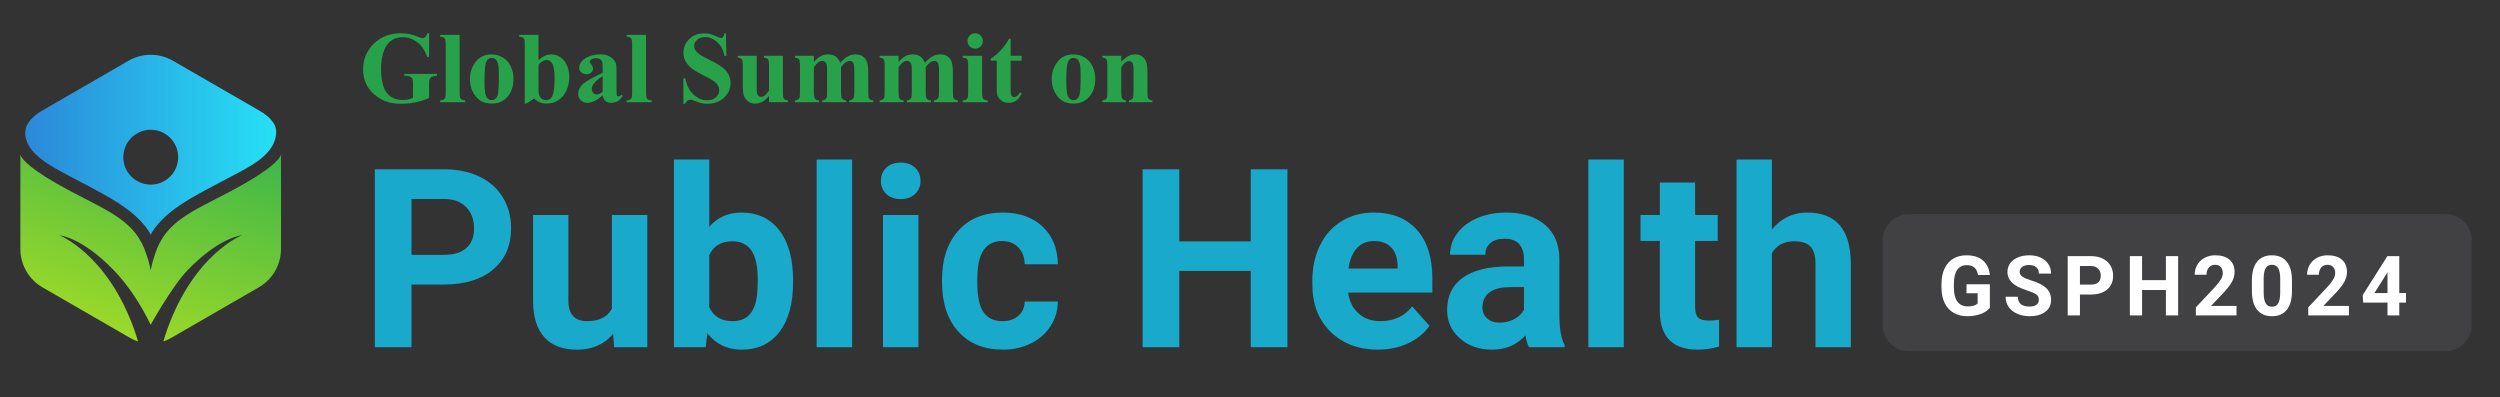 <?xml version="1.0" encoding="utf-8"?>
<!-- Generator: Adobe Illustrator 14.0.0, SVG Export Plug-In . SVG Version: 6.00 Build 43363)  -->
<!DOCTYPE svg PUBLIC "-//W3C//DTD SVG 1.1//EN" "http://www.w3.org/Graphics/SVG/1.1/DTD/svg11.dtd">
<svg version="1.1" id="Layer_1" xmlns="http://www.w3.org/2000/svg" xmlns:xlink="http://www.w3.org/1999/xlink" x="0px" y="0px"
	 width="959.131px" height="152.426px" viewBox="0 0 959.131 152.426" enable-background="new 0 0 959.131 152.426"
	 xml:space="preserve">
<rect x="0" y="0" width="959.131" height="152.426" fill="#333333" stroke="none"/>
<g>
	<g>
		<g>
			<path fill="#19AACB" d="M157.873,109.158v24.047h-14.063v-68.25h26.625c5.125,0,9.633,0.938,13.523,2.813s6.883,4.54,8.977,7.992
				c2.093,3.453,3.141,7.383,3.141,11.789c0,6.688-2.29,11.961-6.867,15.82c-4.578,3.859-10.915,5.789-19.008,5.789H157.873z
				 M157.873,97.768h12.563c3.719,0,6.555-0.875,8.508-2.625c1.953-1.75,2.93-4.25,2.93-7.5c0-3.344-0.984-6.047-2.953-8.109
				s-4.688-3.125-8.156-3.188h-12.891V97.768z"/>
			<path fill="#19AACB" d="M235.217,128.049c-3.344,4.063-7.969,6.094-13.875,6.094c-5.438,0-9.586-1.563-12.445-4.688
				s-4.32-7.703-4.383-13.734V82.486h13.547v32.804c0,5.287,2.406,7.931,7.219,7.931c4.594,0,7.75-1.596,9.469-4.787V82.486h13.594
				v50.719h-12.75L235.217,128.049z"/>
			<path fill="#19AACB" d="M304.264,108.314c0,8.125-1.734,14.461-5.203,19.008s-8.313,6.82-14.531,6.82
				c-5.5,0-9.891-2.109-13.172-6.328l-0.609,5.391h-12.188v-72h13.547v25.828c3.125-3.656,7.234-5.484,12.328-5.484
				c6.188,0,11.039,2.273,14.555,6.82s5.273,10.945,5.273,19.195V108.314z M290.717,107.33c0-5.125-0.813-8.867-2.438-11.227
				c-1.625-2.359-4.047-3.539-7.266-3.539c-4.313,0-7.282,1.766-8.906,5.297v20.016c1.656,3.563,4.656,5.344,9,5.344
				c4.375,0,7.25-2.156,8.625-6.469C290.389,114.689,290.717,111.549,290.717,107.33z"/>
			<path fill="#19AACB" d="M326.904,133.205h-13.594v-72h13.594V133.205z"/>
			<path fill="#19AACB" d="M337.967,69.361c0-2.031,0.68-3.703,2.039-5.016s3.211-1.969,5.555-1.969
				c2.313,0,4.156,0.656,5.531,1.969s2.063,2.984,2.063,5.016c0,2.063-0.695,3.75-2.086,5.063s-3.227,1.969-5.508,1.969
				s-4.117-0.656-5.508-1.969S337.967,71.424,337.967,69.361z M352.357,133.205h-13.594V82.486h13.594V133.205z"/>
			<path fill="#19AACB" d="M384.607,123.221c2.5,0,4.531-0.688,6.094-2.063s2.375-3.203,2.438-5.484h12.703
				c-0.031,3.438-0.969,6.586-2.813,9.445s-4.367,5.078-7.57,6.656s-6.742,2.367-10.617,2.367c-7.25,0-12.969-2.305-17.156-6.914
				s-6.281-10.977-6.281-19.102v-0.891c0-7.813,2.078-14.047,6.234-18.703s9.859-6.984,17.109-6.984
				c6.344,0,11.43,1.805,15.258,5.414s5.773,8.414,5.836,14.414h-12.703c-0.063-2.639-0.875-4.783-2.438-6.432
				c-1.563-1.65-3.625-2.475-6.188-2.475c-3.156,0-5.539,1.15-7.148,3.45c-1.609,2.301-2.414,6.033-2.414,11.196v1.409
				c0,5.228,0.797,8.983,2.391,11.268C378.936,122.079,381.357,123.221,384.607,123.221z"/>
			<path fill="#19AACB" d="M493.92,133.205h-14.063v-29.25h-27.422v29.25h-14.063v-68.25h14.063v27.656h27.422V64.955h14.063
				V133.205z"/>
			<path fill="#19AACB" d="M528.654,134.143c-7.438,0-13.492-2.281-18.164-6.844s-7.008-10.641-7.008-18.234v-1.313
				c0-5.094,0.984-9.648,2.953-13.664s4.758-7.109,8.367-9.281s7.727-3.258,12.352-3.258c6.938,0,12.398,2.188,16.383,6.563
				s5.977,10.578,5.977,18.609v5.531h-32.297c0.438,3.313,1.758,5.969,3.961,7.969s4.992,3,8.367,3
				c5.219,0,9.297-1.891,12.234-5.672l6.656,7.453c-2.031,2.875-4.781,5.117-8.25,6.727S532.873,134.143,528.654,134.143z
				 M527.107,92.471c-2.688,0-4.867,0.91-6.539,2.731c-1.672,1.82-2.742,4.426-3.211,7.815h18.844v-1.083
				c-0.063-3.014-0.875-5.344-2.438-6.992C532.201,93.295,529.982,92.471,527.107,92.471z"/>
			<path fill="#19AACB" d="M586.592,133.205c-0.625-1.219-1.078-2.734-1.359-4.547c-3.281,3.656-7.547,5.484-12.797,5.484
				c-4.969,0-9.086-1.438-12.352-4.313s-4.898-6.5-4.898-10.875c0-5.375,1.992-9.5,5.977-12.375s9.742-4.328,17.273-4.359h6.234
				v-2.906c0-2.344-0.602-4.219-1.805-5.625s-3.102-2.109-5.695-2.109c-2.281,0-4.07,0.547-5.367,1.641s-1.945,2.594-1.945,4.5
				h-13.547c0-2.938,0.906-5.656,2.719-8.156s4.375-4.461,7.688-5.883s7.031-2.133,11.156-2.133c6.25,0,11.211,1.57,14.883,4.711
				s5.508,7.555,5.508,13.242v21.984c0.031,4.813,0.703,8.453,2.016,10.922v0.797H586.592z M575.389,123.783
				c2,0,3.844-0.445,5.531-1.336s2.938-2.086,3.75-3.586v-8.719h-5.063c-6.781,0-10.391,2.344-10.828,7.031l-0.047,0.797
				c0,1.688,0.594,3.078,1.781,4.172S573.326,123.783,575.389,123.783z"/>
			<path fill="#19AACB" d="M622.967,133.205h-13.594v-72h13.594V133.205z"/>
			<path fill="#19AACB" d="M650.342,70.018v12.469h8.672v9.938h-8.672v25.313c0,1.875,0.359,3.219,1.078,4.031
				s2.094,1.219,4.125,1.219c1.5,0,2.828-0.109,3.984-0.328v10.266c-2.656,0.813-5.391,1.219-8.203,1.219
				c-9.5,0-14.344-4.797-14.531-14.391V92.424h-7.406v-9.938h7.406V70.018H650.342z"/>
			<path fill="#19AACB" d="M679.779,88.018c3.594-4.313,8.109-6.469,13.547-6.469c11,0,16.578,6.391,16.734,19.172v32.484h-13.547
				v-32.109c0-2.906-0.625-5.055-1.875-6.445s-3.328-2.086-6.234-2.086c-3.969,0-6.844,1.531-8.625,4.594v36.047h-13.547v-72h13.547
				V88.018z"/>
		</g>
	</g>
	<g>
		<g>
			<path fill="#28A24A" d="M164.625,12.793v9.102h-0.705c-0.851-2.487-2.127-4.379-3.828-5.674s-3.561-1.943-5.579-1.943
				c-1.93,0-3.536,0.543-4.817,1.629c-1.283,1.085-2.19,2.6-2.724,4.541c-0.533,1.943-0.8,3.937-0.8,5.98
				c0,2.475,0.292,4.646,0.876,6.512c0.584,1.867,1.526,3.238,2.828,4.113c1.301,0.877,2.847,1.314,4.637,1.314
				c0.622,0,1.26-0.066,1.914-0.2c0.653-0.133,1.323-0.326,2.009-0.581v-5.369c0-1.016-0.07-1.673-0.209-1.972
				c-0.141-0.298-0.429-0.567-0.867-0.81c-0.438-0.24-0.968-0.361-1.59-0.361h-0.666v-0.705h12.549v0.705
				c-0.952,0.063-1.615,0.193-1.99,0.391c-0.374,0.196-0.663,0.523-0.866,0.98c-0.114,0.241-0.171,0.832-0.171,1.771v5.369
				c-1.651,0.737-3.368,1.292-5.151,1.667c-1.784,0.374-3.635,0.562-5.552,0.562c-2.45,0-4.484-0.333-6.103-1
				c-1.619-0.666-3.047-1.542-4.285-2.628c-1.237-1.085-2.206-2.307-2.903-3.665c-0.89-1.752-1.334-3.714-1.334-5.885
				c0-3.885,1.365-7.166,4.095-9.846c2.729-2.678,6.163-4.018,10.302-4.018c1.282,0,2.438,0.102,3.467,0.305
				c0.558,0.102,1.463,0.391,2.713,0.866c1.251,0.477,1.99,0.714,2.219,0.714c0.355,0,0.686-0.13,0.99-0.39
				c0.305-0.261,0.584-0.753,0.838-1.476H164.625z"/>
			<path fill="#28A24A" d="M176.336,13.383v22.128c0,1.257,0.146,2.06,0.438,2.409c0.292,0.349,0.863,0.549,1.714,0.6v0.686h-9.617
				V38.52c0.787-0.025,1.371-0.254,1.752-0.686c0.254-0.292,0.381-1.066,0.381-2.323V17.077c0-1.244-0.146-2.041-0.438-2.39
				c-0.292-0.35-0.857-0.549-1.695-0.6v-0.705H176.336z"/>
			<path fill="#28A24A" d="M188.6,20.867c1.549,0,2.99,0.399,4.322,1.199c1.334,0.8,2.346,1.937,3.038,3.408
				c0.691,1.474,1.038,3.086,1.038,4.838c0,2.526-0.642,4.64-1.924,6.341c-1.549,2.057-3.688,3.085-6.418,3.085
				c-2.679,0-4.741-0.939-6.188-2.818s-2.171-4.057-2.171-6.531c0-2.553,0.739-4.777,2.219-6.675
				C183.994,21.815,186.022,20.867,188.6,20.867z M188.676,22.219c-0.647,0-1.203,0.244-1.666,0.733
				c-0.464,0.488-0.769,1.453-0.914,2.895c-0.146,1.44-0.219,3.443-0.219,6.008c0,1.358,0.088,2.628,0.266,3.809
				c0.14,0.901,0.438,1.587,0.896,2.057s0.978,0.704,1.562,0.704c0.571,0,1.047-0.158,1.428-0.476
				c0.496-0.432,0.825-1.034,0.99-1.81c0.254-1.205,0.381-3.643,0.381-7.313c0-2.157-0.12-3.64-0.361-4.446
				c-0.241-0.806-0.597-1.393-1.066-1.761C189.641,22.352,189.209,22.219,188.676,22.219z"/>
			<path fill="#28A24A" d="M206.596,13.383v9.807c1.497-1.548,3.135-2.322,4.912-2.322c1.219,0,2.368,0.358,3.447,1.075
				c1.079,0.718,1.924,1.736,2.533,3.057s0.914,2.844,0.914,4.57c0,1.942-0.388,3.707-1.162,5.294s-1.809,2.796-3.104,3.628
				c-1.295,0.831-2.774,1.247-4.438,1.247c-0.965,0-1.822-0.152-2.57-0.457c-0.75-0.305-1.486-0.8-2.209-1.485l-2.952,1.923h-0.647
				V17.077c0-1.028-0.045-1.663-0.133-1.904c-0.128-0.355-0.327-0.619-0.601-0.79c-0.272-0.172-0.733-0.27-1.38-0.295v-0.705
				H206.596z M206.596,24.885v7.922c0,1.612,0.037,2.641,0.113,3.085c0.127,0.749,0.432,1.355,0.914,1.818
				c0.482,0.464,1.099,0.695,1.848,0.695c0.647,0,1.203-0.184,1.666-0.552c0.464-0.368,0.851-1.099,1.162-2.19
				c0.311-1.092,0.467-3.06,0.467-5.903c0-2.729-0.344-4.602-1.029-5.617c-0.494-0.736-1.161-1.105-1.999-1.105
				C208.646,23.037,207.598,23.653,206.596,24.885z"/>
			<path fill="#28A24A" d="M231.219,36.577c-2.172,1.917-4.12,2.876-5.847,2.876c-1.016,0-1.86-0.334-2.532-1
				c-0.674-0.667-1.01-1.501-1.01-2.504c0-1.358,0.584-2.581,1.752-3.666c1.168-1.086,3.713-2.529,7.637-4.332V26.16
				c0-1.345-0.073-2.192-0.22-2.542c-0.146-0.349-0.422-0.653-0.828-0.914c-0.406-0.26-0.863-0.39-1.371-0.39
				c-0.825,0-1.505,0.184-2.038,0.552c-0.33,0.229-0.494,0.495-0.494,0.8c0,0.267,0.177,0.597,0.533,0.99
				c0.481,0.546,0.723,1.073,0.723,1.58c0,0.623-0.231,1.152-0.694,1.591c-0.464,0.438-1.07,0.657-1.819,0.657
				c-0.799,0-1.469-0.241-2.009-0.725c-0.539-0.481-0.81-1.047-0.81-1.694c0-0.914,0.362-1.787,1.086-2.618
				c0.724-0.832,1.732-1.47,3.027-1.914s2.641-0.666,4.037-0.666c1.688,0,3.025,0.358,4.009,1.075
				c0.984,0.718,1.622,1.495,1.914,2.333c0.178,0.533,0.267,1.759,0.267,3.676v6.912c0,0.813,0.031,1.323,0.096,1.533
				c0.063,0.209,0.158,0.365,0.285,0.467s0.272,0.152,0.438,0.152c0.33,0,0.667-0.235,1.01-0.705l0.571,0.457
				c-0.635,0.939-1.292,1.622-1.971,2.047c-0.68,0.426-1.451,0.639-2.313,0.639c-1.017,0-1.81-0.238-2.381-0.715
				C231.694,38.263,231.345,37.542,231.219,36.577z M231.219,35.188v-5.961c-1.537,0.901-2.68,1.866-3.428,2.895
				c-0.496,0.686-0.743,1.378-0.743,2.076c0,0.584,0.21,1.098,0.628,1.542c0.317,0.343,0.762,0.515,1.334,0.515
				C229.644,36.254,230.381,35.898,231.219,35.188z"/>
			<path fill="#28A24A" d="M247.861,13.383v22.128c0,1.257,0.146,2.06,0.438,2.409c0.292,0.349,0.863,0.549,1.714,0.6v0.686h-9.617
				V38.52c0.787-0.025,1.371-0.254,1.752-0.686c0.254-0.292,0.381-1.066,0.381-2.323V17.077c0-1.244-0.146-2.041-0.438-2.39
				c-0.292-0.35-0.857-0.549-1.695-0.6v-0.705H247.861z"/>
			<path fill="#28A24A" d="M278.482,12.793l0.209,8.607h-0.78c-0.368-2.158-1.272-3.895-2.714-5.209
				c-1.44-1.313-2.999-1.971-4.675-1.971c-1.295,0-2.32,0.346-3.075,1.038c-0.756,0.691-1.133,1.488-1.133,2.39
				c0,0.571,0.133,1.079,0.399,1.523c0.368,0.597,0.958,1.188,1.771,1.771c0.597,0.418,1.975,1.161,4.133,2.228
				c3.021,1.485,5.059,2.889,6.113,4.208c1.04,1.321,1.561,2.832,1.561,4.533c0,2.158-0.841,4.015-2.522,5.569
				c-1.683,1.556-3.818,2.333-6.408,2.333c-0.813,0-1.581-0.083-2.304-0.248c-0.725-0.165-1.632-0.476-2.724-0.933
				c-0.609-0.254-1.111-0.381-1.505-0.381c-0.33,0-0.679,0.127-1.047,0.381s-0.666,0.641-0.895,1.161h-0.705v-9.75h0.705
				c0.558,2.742,1.634,4.834,3.228,6.275c1.593,1.44,3.31,2.161,5.151,2.161c1.421,0,2.555-0.387,3.398-1.161
				c0.845-0.774,1.267-1.676,1.267-2.705c0-0.609-0.162-1.199-0.485-1.771c-0.324-0.571-0.816-1.114-1.477-1.628
				c-0.66-0.515-1.828-1.184-3.504-2.01c-2.349-1.154-4.037-2.139-5.064-2.951c-1.029-0.813-1.819-1.72-2.371-2.723
				c-0.553-1.003-0.828-2.107-0.828-3.314c0-2.057,0.755-3.809,2.266-5.256s3.415-2.17,5.713-2.17c0.838,0,1.65,0.102,2.438,0.305
				c0.597,0.152,1.323,0.435,2.181,0.847c0.856,0.413,1.456,0.619,1.8,0.619c0.329,0,0.59-0.102,0.78-0.305s0.368-0.691,0.533-1.466
				H278.482z"/>
			<path fill="#28A24A" d="M300.363,21.4V35.34c0,1.358,0.127,2.205,0.381,2.542c0.254,0.336,0.768,0.549,1.543,0.638v0.686h-7.256
				v-2.381c-0.851,1.017-1.701,1.756-2.552,2.219c-0.851,0.464-1.803,0.695-2.856,0.695c-1.003,0-1.895-0.308-2.676-0.924
				c-0.78-0.615-1.305-1.336-1.57-2.161c-0.268-0.825-0.4-2.267-0.4-4.323v-7.064c0-1.346-0.124-2.184-0.371-2.514
				c-0.248-0.33-0.766-0.546-1.553-0.647V21.4h7.256v12.168c0,1.27,0.061,2.089,0.181,2.457c0.121,0.368,0.312,0.646,0.571,0.838
				c0.261,0.189,0.563,0.285,0.904,0.285c0.457,0,0.87-0.12,1.238-0.361c0.508-0.33,1.117-0.997,1.828-2v-9.521
				c0-1.346-0.124-2.184-0.371-2.514c-0.248-0.33-0.766-0.546-1.553-0.647V21.4H300.363z"/>
			<path fill="#28A24A" d="M312.246,21.4v2.342c0.977-1.066,1.882-1.813,2.713-2.237c0.832-0.426,1.742-0.638,2.732-0.638
				c1.143,0,2.102,0.266,2.876,0.799s1.371,1.347,1.79,2.438c1.016-1.143,1.99-1.967,2.923-2.475
				c0.934-0.508,1.907-0.762,2.923-0.762c1.231,0,2.213,0.282,2.942,0.847c0.73,0.565,1.238,1.282,1.523,2.152
				c0.286,0.869,0.429,2.257,0.429,4.161v7.293c0,1.371,0.124,2.222,0.371,2.552c0.248,0.33,0.765,0.546,1.553,0.647v0.686h-9.198
				V38.52c0.724-0.063,1.257-0.343,1.6-0.838c0.229-0.343,0.343-1.13,0.343-2.361v-7.655c0-1.587-0.063-2.596-0.19-3.028
				c-0.127-0.431-0.327-0.752-0.6-0.961c-0.273-0.21-0.594-0.314-0.962-0.314c-0.546,0-1.099,0.2-1.656,0.6
				c-0.56,0.4-1.124,1-1.695,1.8v9.56c0,1.282,0.107,2.089,0.324,2.418c0.291,0.471,0.85,0.73,1.676,0.781v0.686h-9.217V38.52
				c0.494-0.025,0.885-0.149,1.171-0.371c0.285-0.223,0.476-0.489,0.571-0.8c0.095-0.312,0.143-0.987,0.143-2.028v-7.655
				c0-1.612-0.063-2.621-0.19-3.028c-0.127-0.405-0.34-0.723-0.638-0.951c-0.299-0.229-0.619-0.344-0.962-0.344
				c-0.508,0-0.972,0.134-1.39,0.4c-0.598,0.394-1.232,1.066-1.904,2.019v9.56c0,1.257,0.123,2.085,0.371,2.485
				c0.247,0.399,0.765,0.638,1.552,0.714v0.686h-9.179V38.52c0.749-0.076,1.282-0.317,1.6-0.724
				c0.216-0.279,0.324-1.104,0.324-2.476V25.266c0-1.346-0.124-2.184-0.372-2.514c-0.247-0.33-0.765-0.546-1.552-0.647V21.4H312.246
				z"/>
			<path fill="#28A24A" d="M344.732,21.4v2.342c0.978-1.066,1.883-1.813,2.714-2.237c0.832-0.426,1.743-0.638,2.733-0.638
				c1.143,0,2.101,0.266,2.875,0.799s1.371,1.347,1.79,2.438c1.016-1.143,1.99-1.967,2.923-2.475
				c0.934-0.508,1.907-0.762,2.924-0.762c1.23,0,2.212,0.282,2.941,0.847c0.73,0.565,1.238,1.282,1.523,2.152
				c0.286,0.869,0.429,2.257,0.429,4.161v7.293c0,1.371,0.124,2.222,0.371,2.552c0.248,0.33,0.765,0.546,1.552,0.647v0.686h-9.197
				V38.52c0.724-0.063,1.257-0.343,1.6-0.838c0.229-0.343,0.343-1.13,0.343-2.361v-7.655c0-1.587-0.063-2.596-0.19-3.028
				c-0.127-0.431-0.327-0.752-0.6-0.961c-0.273-0.21-0.594-0.314-0.962-0.314c-0.546,0-1.099,0.2-1.657,0.6
				c-0.559,0.4-1.123,1-1.694,1.8v9.56c0,1.282,0.107,2.089,0.323,2.418c0.292,0.471,0.851,0.73,1.676,0.781v0.686h-9.217V38.52
				c0.496-0.025,0.886-0.149,1.172-0.371c0.285-0.223,0.476-0.489,0.571-0.8c0.095-0.312,0.143-0.987,0.143-2.028v-7.655
				c0-1.612-0.063-2.621-0.19-3.028c-0.127-0.405-0.34-0.723-0.638-0.951c-0.299-0.229-0.619-0.344-0.962-0.344
				c-0.508,0-0.971,0.134-1.391,0.4c-0.597,0.394-1.231,1.066-1.904,2.019v9.56c0,1.257,0.124,2.085,0.372,2.485
				c0.247,0.399,0.765,0.638,1.552,0.714v0.686h-9.179V38.52c0.749-0.076,1.282-0.317,1.6-0.724
				c0.216-0.279,0.323-1.104,0.323-2.476V25.266c0-1.346-0.123-2.184-0.371-2.514c-0.247-0.33-0.765-0.546-1.552-0.647V21.4H344.732
				z"/>
			<path fill="#28A24A" d="M376.782,21.4v14.11c0,1.257,0.146,2.06,0.438,2.409c0.291,0.349,0.862,0.549,1.713,0.6v0.686h-9.616
				V38.52c0.787-0.025,1.371-0.254,1.752-0.686c0.254-0.292,0.381-1.066,0.381-2.323V25.113c0-1.257-0.146-2.06-0.438-2.409
				c-0.292-0.349-0.856-0.549-1.694-0.6V21.4H376.782z M374.116,12.773c0.825,0,1.523,0.289,2.095,0.866
				c0.571,0.578,0.857,1.273,0.857,2.085c0,0.813-0.289,1.505-0.867,2.076c-0.577,0.571-1.272,0.857-2.085,0.857
				s-1.505-0.286-2.075-0.857c-0.572-0.571-0.857-1.263-0.857-2.076c0-0.812,0.285-1.507,0.857-2.085
				C372.611,13.063,373.304,12.773,374.116,12.773z"/>
			<path fill="#28A24A" d="M387.732,14.887V21.4h4.228v1.885h-4.228v10.988c0,1.027,0.048,1.691,0.143,1.989
				c0.096,0.299,0.264,0.54,0.505,0.724c0.241,0.185,0.463,0.276,0.667,0.276c0.824,0,1.605-0.628,2.342-1.886l0.571,0.42
				c-1.028,2.438-2.698,3.656-5.009,3.656c-1.13,0-2.085-0.314-2.865-0.943c-0.781-0.628-1.279-1.329-1.495-2.104
				c-0.127-0.432-0.19-1.6-0.19-3.504v-9.617h-2.323v-0.666c1.6-1.13,2.961-2.317,4.085-3.562c1.123-1.244,2.104-2.634,2.941-4.171
				H387.732z"/>
			<path fill="#28A24A" d="M411.802,20.867c1.549,0,2.989,0.399,4.323,1.199c1.332,0.8,2.345,1.937,3.037,3.408
				c0.691,1.474,1.037,3.086,1.037,4.838c0,2.526-0.641,4.64-1.923,6.341c-1.549,2.057-3.688,3.085-6.417,3.085
				c-2.68,0-4.742-0.939-6.189-2.818s-2.171-4.057-2.171-6.531c0-2.553,0.739-4.777,2.219-6.675
				C407.196,21.815,409.225,20.867,411.802,20.867z M411.878,22.219c-0.647,0-1.203,0.244-1.666,0.733
				c-0.464,0.488-0.769,1.453-0.914,2.895c-0.146,1.44-0.22,3.443-0.22,6.008c0,1.358,0.089,2.628,0.268,3.809
				c0.139,0.901,0.438,1.587,0.895,2.057s0.978,0.704,1.562,0.704c0.571,0,1.048-0.158,1.429-0.476
				c0.494-0.432,0.824-1.034,0.99-1.81c0.253-1.205,0.381-3.643,0.381-7.313c0-2.157-0.121-3.64-0.362-4.446
				c-0.241-0.806-0.597-1.393-1.066-1.761C412.843,22.352,412.411,22.219,411.878,22.219z"/>
			<path fill="#28A24A" d="M430.178,21.4v2.304c0.914-0.99,1.791-1.711,2.629-2.161c0.838-0.451,1.738-0.676,2.703-0.676
				c1.155,0,2.114,0.32,2.876,0.961c0.762,0.642,1.27,1.438,1.523,2.391c0.203,0.723,0.305,2.113,0.305,4.17v6.932
				c0,1.371,0.124,2.225,0.371,2.562c0.248,0.336,0.765,0.549,1.552,0.638v0.686h-9.007V38.52c0.673-0.089,1.155-0.368,1.447-0.838
				c0.203-0.317,0.305-1.104,0.305-2.361v-7.922c0-1.46-0.058-2.381-0.171-2.762c-0.115-0.381-0.309-0.676-0.581-0.885
				c-0.273-0.21-0.575-0.314-0.905-0.314c-1.092,0-2.107,0.781-3.047,2.342v9.541c0,1.333,0.124,2.178,0.372,2.533
				c0.247,0.355,0.707,0.577,1.38,0.666v0.686h-9.007V38.52c0.749-0.076,1.282-0.317,1.6-0.724c0.216-0.279,0.323-1.104,0.323-2.476
				V25.266c0-1.346-0.123-2.184-0.371-2.514c-0.247-0.33-0.765-0.546-1.552-0.647V21.4H430.178z"/>
		</g>
	</g>
</g>
<g>
	<g>
		<path fill="#414042" d="M948.262,124.713c0,5.5-4.5,10-10,10h-206c-5.5,0-10-4.5-10-10V92.158c0-5.5,4.5-10,10-10h206
			c5.5,0,10,4.5,10,10V124.713z"/>
	</g>
	<g>
		<path fill="#FFFFFF" d="M763.416,118.134c-0.844,1.011-2.037,1.795-3.578,2.352c-1.543,0.557-3.25,0.836-5.125,0.836
			c-1.969,0-3.695-0.43-5.18-1.289s-2.631-2.106-3.438-3.742c-0.809-1.635-1.223-3.557-1.242-5.766v-1.547
			c0-2.271,0.383-4.236,1.148-5.898c0.766-1.661,1.869-2.932,3.313-3.813c1.441-0.88,3.133-1.32,5.07-1.32
			c2.697,0,4.807,0.644,6.328,1.93c1.52,1.287,2.422,3.159,2.703,5.617h-4.563c-0.209-1.302-0.67-2.255-1.383-2.859
			c-0.715-0.604-1.695-0.906-2.945-0.906c-1.594,0-2.809,0.6-3.641,1.797c-0.834,1.198-1.256,2.979-1.266,5.344v1.453
			c0,2.386,0.453,4.188,1.359,5.406s2.234,1.828,3.984,1.828c1.76,0,3.016-0.375,3.766-1.125v-3.922h-4.266v-3.453h8.953V118.134z"
			/>
		<path fill="#FFFFFF" d="M782.209,115.04c0-0.885-0.313-1.564-0.938-2.039c-0.625-0.474-1.75-0.974-3.375-1.5
			c-1.625-0.525-2.91-1.044-3.859-1.555c-2.582-1.396-3.875-3.275-3.875-5.641c0-1.229,0.348-2.325,1.039-3.289
			c0.693-0.963,1.688-1.716,2.984-2.258c1.297-0.541,2.754-0.813,4.367-0.813c1.625,0,3.074,0.295,4.344,0.883
			c1.271,0.589,2.258,1.42,2.961,2.492c0.703,1.073,1.055,2.292,1.055,3.656h-4.688c0-1.041-0.328-1.852-0.984-2.43
			s-1.578-0.867-2.766-0.867c-1.145,0-2.035,0.242-2.672,0.727c-0.635,0.484-0.953,1.123-0.953,1.914
			c0,0.74,0.373,1.359,1.117,1.859c0.746,0.5,1.842,0.969,3.289,1.406c2.668,0.803,4.609,1.797,5.828,2.984s1.828,2.667,1.828,4.438
			c0,1.969-0.744,3.514-2.234,4.633c-1.488,1.12-3.494,1.68-6.016,1.68c-1.75,0-3.344-0.32-4.781-0.961s-2.533-1.518-3.289-2.633
			c-0.754-1.114-1.133-2.406-1.133-3.875h4.703c0,2.511,1.5,3.766,4.5,3.766c1.115,0,1.984-0.227,2.609-0.68
			S782.209,115.853,782.209,115.04z"/>
		<path fill="#FFFFFF" d="M797.973,112.993v8.016h-4.688v-22.75h8.875c1.707,0,3.211,0.313,4.508,0.938s2.293,1.514,2.992,2.664
			c0.697,1.151,1.047,2.461,1.047,3.93c0,2.229-0.764,3.987-2.289,5.273c-1.527,1.287-3.639,1.93-6.336,1.93H797.973z
			 M797.973,109.196h4.188c1.238,0,2.184-0.291,2.836-0.875c0.65-0.583,0.977-1.416,0.977-2.5c0-1.114-0.328-2.016-0.984-2.703
			s-1.563-1.041-2.719-1.063h-4.297V109.196z"/>
		<path fill="#FFFFFF" d="M835.641,121.009h-4.688v-9.75h-9.141v9.75h-4.688v-22.75h4.688v9.219h9.141v-9.219h4.688V121.009z"/>
		<path fill="#FFFFFF" d="M858.043,121.009h-15.594v-3.094l7.359-7.844c1.012-1.104,1.758-2.067,2.242-2.891
			c0.484-0.822,0.727-1.604,0.727-2.344c0-1.01-0.254-1.805-0.766-2.383c-0.51-0.578-1.238-0.867-2.188-0.867
			c-1.02,0-1.824,0.352-2.414,1.055c-0.588,0.703-0.883,1.628-0.883,2.773h-4.531c0-1.385,0.332-2.65,0.992-3.797
			c0.662-1.146,1.598-2.044,2.805-2.695c1.209-0.65,2.578-0.977,4.109-0.977c2.344,0,4.164,0.563,5.461,1.688
			s1.945,2.714,1.945,4.766c0,1.125-0.291,2.271-0.875,3.438c-0.582,1.167-1.582,2.526-3,4.078l-5.172,5.453h9.781V121.009z"/>
		<path fill="#FFFFFF" d="M879.322,111.603c0,3.146-0.652,5.553-1.953,7.219c-1.303,1.667-3.209,2.5-5.719,2.5
			c-2.48,0-4.375-0.817-5.688-2.453c-1.313-1.635-1.984-3.979-2.016-7.031v-4.188c0-3.177,0.658-5.588,1.977-7.234
			c1.316-1.646,3.215-2.469,5.695-2.469c2.479,0,4.375,0.815,5.688,2.445c1.313,1.631,1.984,3.972,2.016,7.023V111.603z
			 M874.807,106.999c0-1.888-0.258-3.262-0.773-4.122s-1.32-1.29-2.414-1.29c-1.063,0-1.848,0.409-2.352,1.228
			c-0.506,0.819-0.773,2.099-0.805,3.84v5.536c0,1.856,0.252,3.235,0.758,4.138c0.504,0.901,1.314,1.353,2.43,1.353
			c1.104,0,1.9-0.433,2.391-1.298c0.488-0.865,0.744-2.189,0.766-3.973V106.999z"/>
		<path fill="#FFFFFF" d="M901.162,121.009h-15.594v-3.094l7.359-7.844c1.012-1.104,1.758-2.067,2.242-2.891
			c0.484-0.822,0.727-1.604,0.727-2.344c0-1.01-0.254-1.805-0.766-2.383c-0.51-0.578-1.238-0.867-2.188-0.867
			c-1.02,0-1.824,0.352-2.414,1.055c-0.588,0.703-0.883,1.628-0.883,2.773h-4.531c0-1.385,0.332-2.65,0.992-3.797
			c0.662-1.146,1.598-2.044,2.805-2.695c1.209-0.65,2.578-0.977,4.109-0.977c2.344,0,4.164,0.563,5.461,1.688
			s1.945,2.714,1.945,4.766c0,1.125-0.291,2.271-0.875,3.438c-0.582,1.167-1.582,2.526-3,4.078l-5.172,5.453h9.781V121.009z"/>
		<path fill="#FFFFFF" d="M920.488,112.446h2.578v3.641h-2.578v4.922h-4.516v-4.922h-9.328l-0.203-2.844l9.484-14.984h4.563V112.446
			z M910.941,112.446h5.031v-8.031l-0.297,0.516L910.941,112.446z"/>
	</g>
</g>
<g>
	<linearGradient id="SVGID_1_" gradientUnits="userSpaceOnUse" x1="9.676" y1="55.56" x2="105.953" y2="55.56">
		<stop  offset="0" style="stop-color:#2B88D9"/>
		<stop  offset="1" style="stop-color:#26E0F5"/>
	</linearGradient>
	<path fill="url(#SVGID_1_)" d="M105.159,47.567c-1.45-2.316-3.184-3.696-5.623-5.103L66.328,23.291c-5.246-3.028-11.754-3.028-17,0
		L16.119,42.464c-2.62,1.511-6.137,4.31-6.414,7.833c-0.656,8.372,10.129,13.617,17.34,17.453
		c12.423,6.608,20.453,10.439,26.519,16.649c1.345,1.377,3.474,3.8,4.264,5.701c0.79-1.901,2.918-4.324,4.263-5.701
		c6.065-6.21,14.096-10.042,26.519-16.649c7.101-3.778,17.539-8.577,17.34-17.446C105.934,49.612,105.632,48.324,105.159,47.567z
		 M57.828,70.827c-5.813,0-10.525-4.712-10.525-10.524c0-5.812,4.712-10.525,10.525-10.525c5.813,0,10.525,4.713,10.525,10.525
		C68.353,66.115,63.641,70.827,57.828,70.827z"/>
	<linearGradient id="SVGID_2_" gradientUnits="userSpaceOnUse" x1="69.528" y1="43.502" x2="37.576" y2="139.809">
		<stop  offset="0" style="stop-color:#39B54A"/>
		<stop  offset="1" style="stop-color:#ACDF23"/>
	</linearGradient>
	<path fill="url(#SVGID_2_)" d="M88.653,73.282c-14.766,7.843-25.127,11.501-29.152,24.177c-0.478,1.506-1.108,3.129-1.689,6.245
		c-0.58-3.094-1.207-4.712-1.683-6.212c-4.025-12.676-14.386-16.335-29.152-24.178C11.657,65.178,8.393,61.103,7.815,59.382v36.157
		c0,6.049,3.25,11.679,8.489,14.703l33.164,19.148c1.206,0.695,2.287,1.229,3.475,1.604c-0.401-1.425-0.875-2.934-1.449-4.538
		c-10.359-29.043-28.7-36.184-28.7-36.184s8.543,0.684,20.747,13.292c5.917,6.111,10.559,13.425,14.266,21.04
		c0,0,8.146-14.734,14.283-21.072C84.293,90.926,92.836,90.24,92.836,90.24s-18.341,7.141-28.7,36.186
		c-0.573,1.604-1.047,3.112-1.449,4.537c1.188-0.376,2.27-0.91,3.475-1.604l33.164-19.148c5.239-3.026,8.489-8.653,8.489-14.703
		V59.349C107.237,61.07,103.973,65.146,88.653,73.282z"/>
</g>
</svg>
